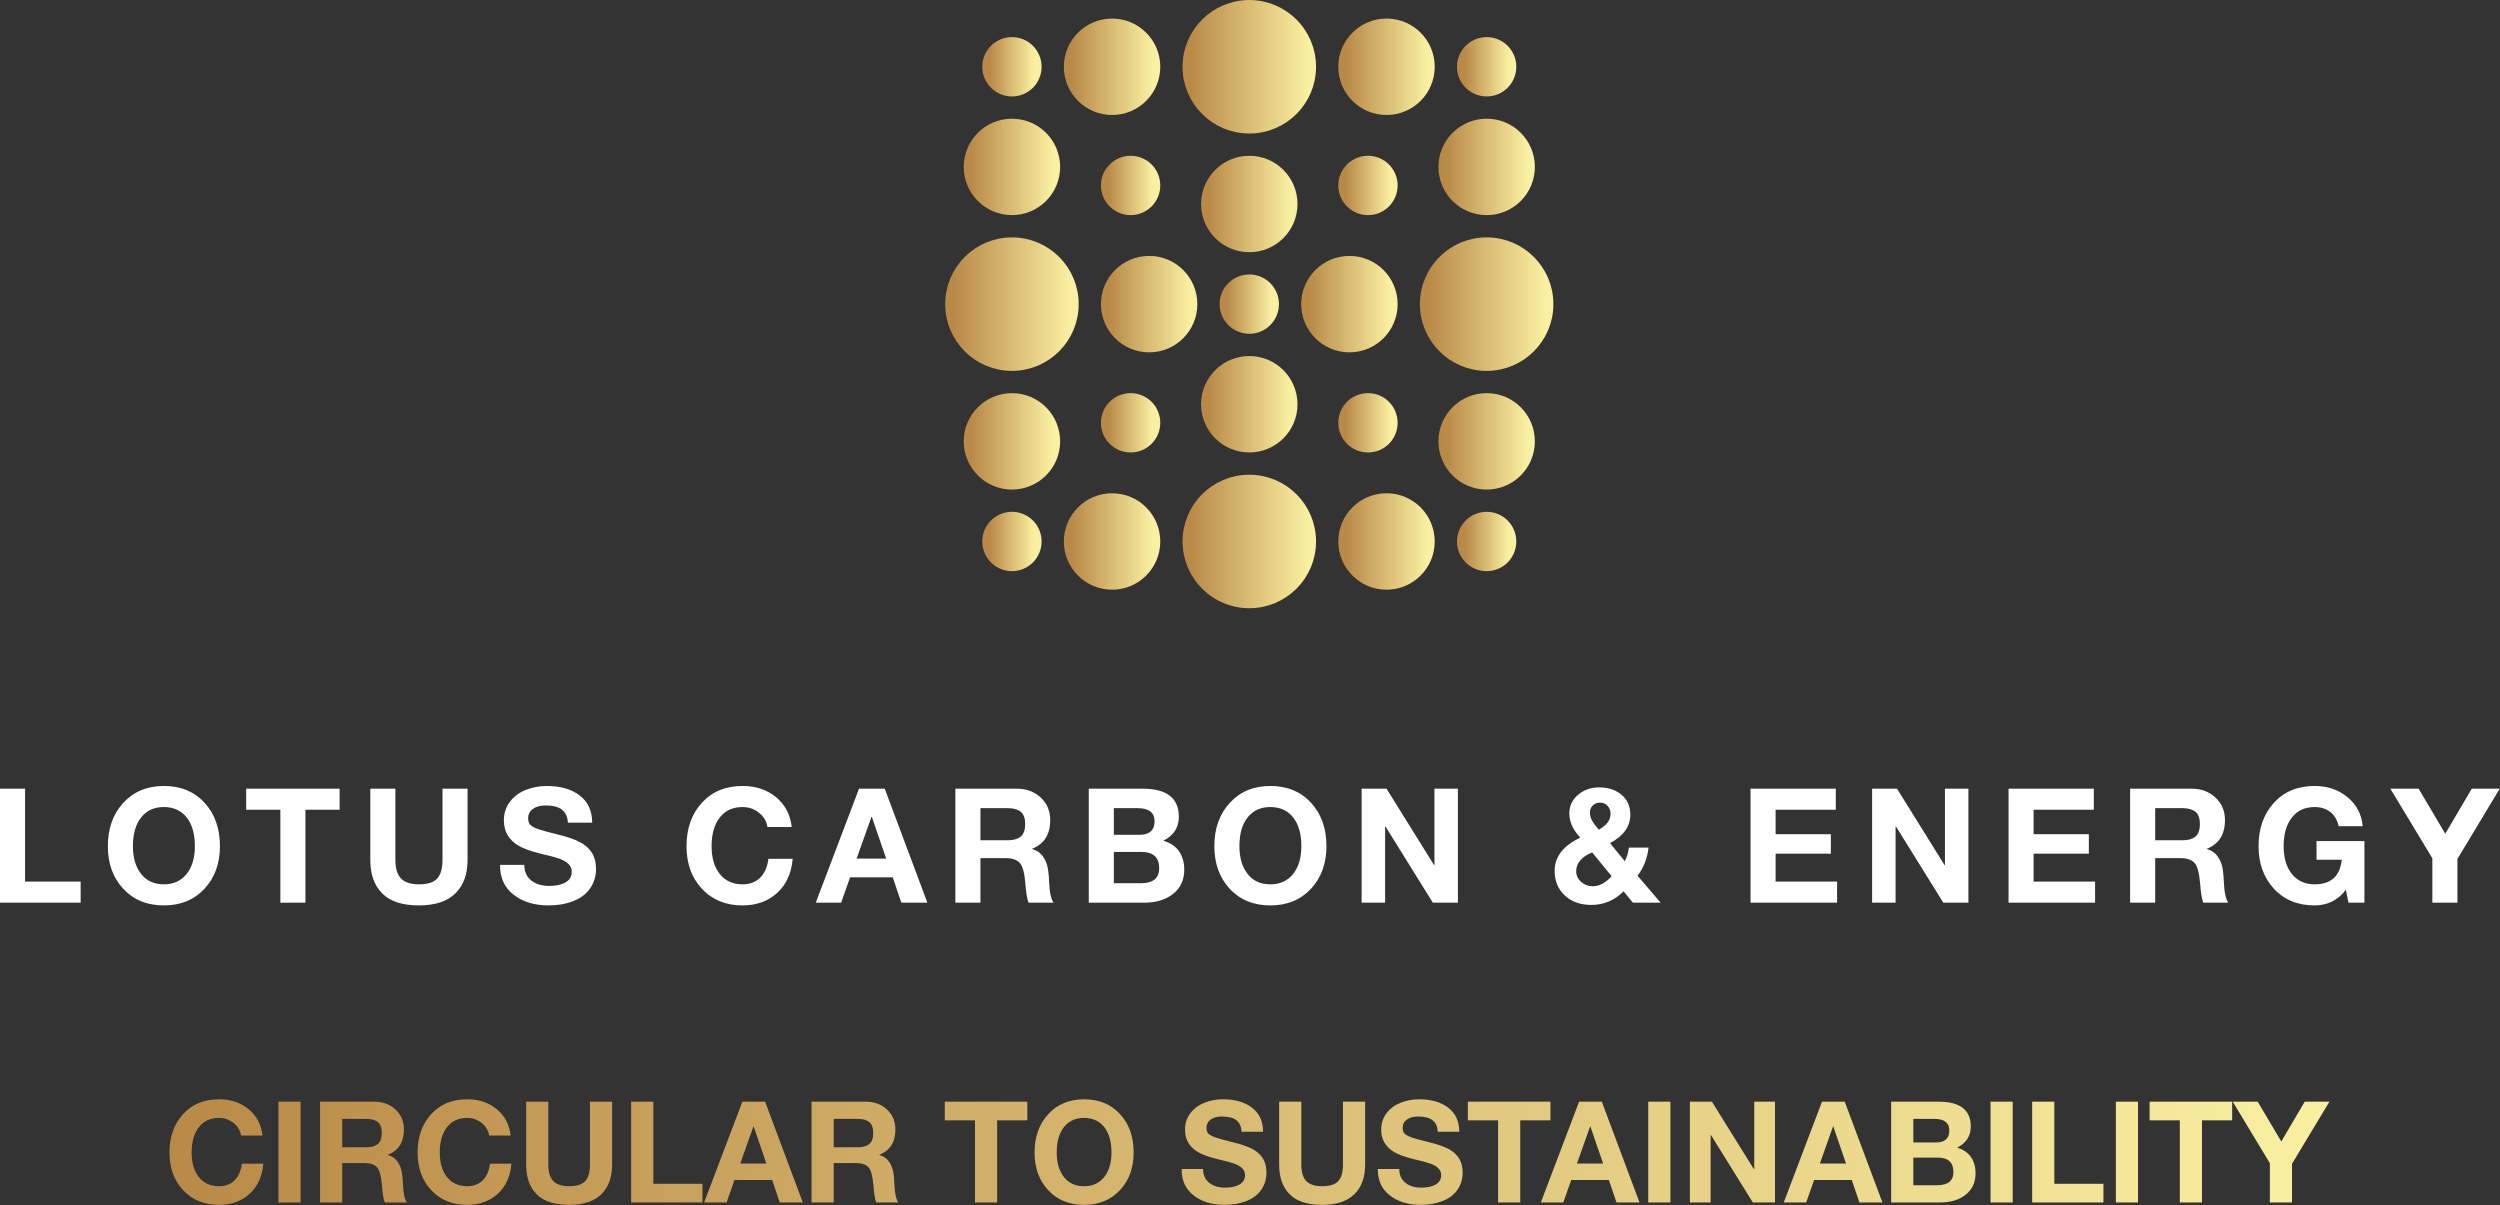 <svg width="2257" height="1088" viewBox="0 0 2257 1088" fill="none" xmlns="http://www.w3.org/2000/svg">
<rect x="0" y="0" width="2257" height="1088" fill="#333333" stroke="none"/>
<path d="M913.571 80.382C924.67 80.382 933.667 71.384 933.667 60.286C933.667 49.187 924.67 40.19 913.571 40.19C902.473 40.19 893.475 49.187 893.475 60.286C893.475 71.384 902.473 80.382 913.571 80.382Z" fill="url(#paint0_linear_1_3)" stroke="url(#paint1_linear_1_3)" stroke-width="13.393" stroke-miterlimit="10" stroke-linecap="round" stroke-linejoin="round"/>
<path d="M1003.97 97.116C1024.31 97.116 1040.8 80.627 1040.8 60.286C1040.8 39.945 1024.31 23.455 1003.97 23.455C983.632 23.455 967.143 39.945 967.143 60.286C967.143 80.627 983.632 97.116 1003.97 97.116Z" fill="url(#paint2_linear_1_3)" stroke="url(#paint3_linear_1_3)" stroke-width="13.393" stroke-miterlimit="10" stroke-linecap="round" stroke-linejoin="round"/>
<path d="M1127.86 113.857C1157.44 113.857 1181.43 89.872 1181.43 60.286C1181.43 30.699 1157.44 6.714 1127.86 6.714C1098.27 6.714 1074.29 30.699 1074.29 60.286C1074.29 89.872 1098.27 113.857 1127.86 113.857Z" fill="url(#paint4_linear_1_3)" stroke="url(#paint5_linear_1_3)" stroke-width="13.393" stroke-miterlimit="10" stroke-linecap="round" stroke-linejoin="round"/>
<path d="M1251.73 97.123C1272.08 97.123 1288.57 80.63 1288.57 60.286C1288.57 39.941 1272.08 23.449 1251.73 23.449C1231.39 23.449 1214.9 39.941 1214.9 60.286C1214.9 80.63 1231.39 97.123 1251.73 97.123Z" fill="url(#paint6_linear_1_3)" stroke="url(#paint7_linear_1_3)" stroke-width="13.393" stroke-miterlimit="10" stroke-linecap="round" stroke-linejoin="round"/>
<path d="M1342.14 80.375C1353.24 80.375 1362.23 71.381 1362.23 60.286C1362.23 49.191 1353.24 40.196 1342.14 40.196C1331.05 40.196 1322.05 49.191 1322.05 60.286C1322.05 71.381 1331.05 80.375 1342.14 80.375Z" fill="url(#paint8_linear_1_3)" stroke="url(#paint9_linear_1_3)" stroke-width="13.393" stroke-miterlimit="10" stroke-linecap="round" stroke-linejoin="round"/>
<path d="M913.571 187.518C933.912 187.518 950.402 171.028 950.402 150.688C950.402 130.347 933.912 113.857 913.571 113.857C893.231 113.857 876.741 130.347 876.741 150.688C876.741 171.028 893.231 187.518 913.571 187.518Z" fill="url(#paint10_linear_1_3)" stroke="url(#paint11_linear_1_3)" stroke-width="13.393" stroke-miterlimit="10" stroke-linecap="round" stroke-linejoin="round"/>
<path d="M1020.71 187.511C1031.8 187.511 1040.8 178.517 1040.8 167.422C1040.8 156.327 1031.8 147.333 1020.71 147.333C1009.61 147.333 1000.62 156.327 1000.62 167.422C1000.62 178.517 1009.61 187.511 1020.71 187.511Z" fill="url(#paint12_linear_1_3)" stroke="url(#paint13_linear_1_3)" stroke-width="13.393" stroke-miterlimit="10" stroke-linecap="round" stroke-linejoin="round"/>
<path d="M1127.86 221C1148.2 221 1164.69 204.51 1164.69 184.17C1164.69 163.829 1148.2 147.339 1127.86 147.339C1107.52 147.339 1091.03 163.829 1091.03 184.17C1091.03 204.51 1107.52 221 1127.86 221Z" fill="url(#paint14_linear_1_3)" stroke="url(#paint15_linear_1_3)" stroke-width="13.393" stroke-miterlimit="10" stroke-linecap="round" stroke-linejoin="round"/>
<path d="M1234.99 187.518C1246.09 187.518 1255.09 178.521 1255.09 167.422C1255.09 156.323 1246.09 147.326 1234.99 147.326C1223.89 147.326 1214.9 156.323 1214.9 167.422C1214.9 178.521 1223.89 187.518 1234.99 187.518Z" fill="url(#paint16_linear_1_3)" stroke="url(#paint17_linear_1_3)" stroke-width="13.393" stroke-miterlimit="10" stroke-linecap="round" stroke-linejoin="round"/>
<path d="M1342.14 187.525C1362.49 187.525 1378.98 171.032 1378.98 150.688C1378.98 130.343 1362.49 113.85 1342.14 113.85C1321.8 113.85 1305.31 130.343 1305.31 150.688C1305.31 171.032 1321.8 187.525 1342.14 187.525Z" fill="url(#paint18_linear_1_3)" stroke="url(#paint19_linear_1_3)" stroke-width="13.393" stroke-miterlimit="10" stroke-linecap="round" stroke-linejoin="round"/>
<path d="M913.571 328.143C943.158 328.143 967.143 304.158 967.143 274.571C967.143 244.985 943.158 221 913.571 221C883.985 221 860 244.985 860 274.571C860 304.158 883.985 328.143 913.571 328.143Z" fill="url(#paint20_linear_1_3)" stroke="url(#paint21_linear_1_3)" stroke-width="13.393" stroke-miterlimit="10" stroke-linecap="round" stroke-linejoin="round"/>
<path d="M1037.45 311.402C1057.79 311.402 1074.28 294.912 1074.28 274.571C1074.28 254.231 1057.79 237.741 1037.45 237.741C1017.11 237.741 1000.62 254.231 1000.62 274.571C1000.62 294.912 1017.11 311.402 1037.45 311.402Z" fill="url(#paint22_linear_1_3)" stroke="url(#paint23_linear_1_3)" stroke-width="13.393" stroke-miterlimit="10" stroke-linecap="round" stroke-linejoin="round"/>
<path d="M1127.86 294.647C1138.95 294.647 1147.95 285.653 1147.95 274.558C1147.95 263.463 1138.95 254.469 1127.86 254.469C1116.76 254.469 1107.77 263.463 1107.77 274.558C1107.77 285.653 1116.76 294.647 1127.86 294.647Z" fill="url(#paint24_linear_1_3)" stroke="url(#paint25_linear_1_3)" stroke-width="13.393" stroke-miterlimit="10" stroke-linecap="round" stroke-linejoin="round"/>
<path d="M1218.26 311.402C1238.6 311.402 1255.09 294.912 1255.09 274.571C1255.09 254.231 1238.6 237.741 1218.26 237.741C1197.92 237.741 1181.43 254.231 1181.43 274.571C1181.43 294.912 1197.92 311.402 1218.26 311.402Z" fill="url(#paint26_linear_1_3)" stroke="url(#paint27_linear_1_3)" stroke-width="13.393" stroke-miterlimit="10" stroke-linecap="round" stroke-linejoin="round"/>
<path d="M1342.14 328.143C1371.73 328.143 1395.71 304.158 1395.71 274.571C1395.71 244.985 1371.73 221 1342.14 221C1312.56 221 1288.57 244.985 1288.57 274.571C1288.57 304.158 1312.56 328.143 1342.14 328.143Z" fill="url(#paint28_linear_1_3)" stroke="url(#paint29_linear_1_3)" stroke-width="13.393" stroke-miterlimit="10" stroke-linecap="round" stroke-linejoin="round"/>
<path d="M913.571 435.286C933.912 435.286 950.402 418.796 950.402 398.455C950.402 378.115 933.912 361.625 913.571 361.625C893.231 361.625 876.741 378.115 876.741 398.455C876.741 418.796 893.231 435.286 913.571 435.286Z" fill="url(#paint30_linear_1_3)" stroke="url(#paint31_linear_1_3)" stroke-width="13.393" stroke-miterlimit="10" stroke-linecap="round" stroke-linejoin="round"/>
<path d="M1020.71 401.797C1031.8 401.797 1040.8 392.803 1040.8 381.708C1040.8 370.613 1031.8 361.618 1020.71 361.618C1009.61 361.618 1000.62 370.613 1000.62 381.708C1000.62 392.803 1009.61 401.797 1020.71 401.797Z" fill="url(#paint32_linear_1_3)" stroke="url(#paint33_linear_1_3)" stroke-width="13.393" stroke-miterlimit="10" stroke-linecap="round" stroke-linejoin="round"/>
<path d="M1164.69 364.98C1164.69 385.304 1148.19 401.797 1127.86 401.797C1107.53 401.797 1091.01 385.304 1091.01 364.98C1091.01 344.623 1107.53 328.136 1127.86 328.136C1148.19 328.136 1164.69 344.623 1164.69 364.98Z" fill="url(#paint34_linear_1_3)" stroke="url(#paint35_linear_1_3)" stroke-width="13.393" stroke-miterlimit="10" stroke-linecap="round" stroke-linejoin="round"/>
<path d="M1234.99 401.804C1246.09 401.804 1255.09 392.806 1255.09 381.708C1255.09 370.609 1246.09 361.612 1234.99 361.612C1223.89 361.612 1214.9 370.609 1214.9 381.708C1214.9 392.806 1223.89 401.804 1234.99 401.804Z" fill="url(#paint36_linear_1_3)" stroke="url(#paint37_linear_1_3)" stroke-width="13.393" stroke-miterlimit="10" stroke-linecap="round" stroke-linejoin="round"/>
<path d="M1342.14 435.292C1362.49 435.292 1378.98 418.8 1378.98 398.455C1378.98 378.111 1362.49 361.618 1342.14 361.618C1321.8 361.618 1305.31 378.111 1305.31 398.455C1305.31 418.8 1321.8 435.292 1342.14 435.292Z" fill="url(#paint38_linear_1_3)" stroke="url(#paint39_linear_1_3)" stroke-width="13.393" stroke-miterlimit="10" stroke-linecap="round" stroke-linejoin="round"/>
<path d="M913.571 508.946C924.67 508.946 933.667 499.949 933.667 488.85C933.667 477.752 924.67 468.754 913.571 468.754C902.473 468.754 893.475 477.752 893.475 488.85C893.475 499.949 902.473 508.946 913.571 508.946Z" fill="url(#paint40_linear_1_3)" stroke="url(#paint41_linear_1_3)" stroke-width="13.393" stroke-miterlimit="10" stroke-linecap="round" stroke-linejoin="round"/>
<path d="M1003.97 525.681C1024.31 525.681 1040.8 509.191 1040.8 488.85C1040.8 468.51 1024.31 452.02 1003.97 452.02C983.632 452.02 967.143 468.51 967.143 488.85C967.143 509.191 983.632 525.681 1003.97 525.681Z" fill="url(#paint42_linear_1_3)" stroke="url(#paint43_linear_1_3)" stroke-width="13.393" stroke-miterlimit="10" stroke-linecap="round" stroke-linejoin="round"/>
<path d="M1127.86 542.422C1157.44 542.422 1181.43 518.437 1181.43 488.85C1181.43 459.264 1157.44 435.279 1127.86 435.279C1098.27 435.279 1074.29 459.264 1074.29 488.85C1074.29 518.437 1098.27 542.422 1127.86 542.422Z" fill="url(#paint44_linear_1_3)" stroke="url(#paint45_linear_1_3)" stroke-width="13.393" stroke-miterlimit="10" stroke-linecap="round" stroke-linejoin="round"/>
<path d="M1251.73 525.688C1272.08 525.688 1288.57 509.195 1288.57 488.85C1288.57 468.506 1272.08 452.013 1251.73 452.013C1231.39 452.013 1214.9 468.506 1214.9 488.85C1214.9 509.195 1231.39 525.688 1251.73 525.688Z" fill="url(#paint46_linear_1_3)" stroke="url(#paint47_linear_1_3)" stroke-width="13.393" stroke-miterlimit="10" stroke-linecap="round" stroke-linejoin="round"/>
<path d="M1342.14 508.94C1353.24 508.94 1362.23 499.945 1362.23 488.85C1362.23 477.755 1353.24 468.761 1342.14 468.761C1331.05 468.761 1322.05 477.755 1322.05 488.85C1322.05 499.945 1331.05 508.94 1342.14 508.94Z" fill="url(#paint48_linear_1_3)" stroke="url(#paint49_linear_1_3)" stroke-width="13.393" stroke-miterlimit="10" stroke-linecap="round" stroke-linejoin="round"/>
<path d="M22.633 712.022V795.924H72.801V814.953H0V712.022H22.633ZM147.963 709.571C163.147 709.571 175.378 714.617 184.652 724.708C193.926 734.8 198.563 747.871 198.563 763.92C198.563 779.586 193.902 792.416 184.58 802.411C175.257 812.406 163.052 817.404 147.963 817.404C132.778 817.404 120.548 812.406 111.274 802.411C102 792.416 97.362 779.586 97.362 763.92C97.362 747.966 102.024 734.919 111.346 724.78C120.669 714.642 132.874 709.571 147.963 709.571ZM119.996 763.92C119.996 774.3 122.446 782.636 127.348 788.932C132.249 795.227 139.121 798.374 147.963 798.374C156.612 798.374 163.436 795.275 168.434 789.076C173.432 782.877 175.93 774.491 175.93 763.92C175.93 752.868 173.455 744.218 168.506 737.971C163.556 731.725 156.661 728.601 147.819 728.601C139.169 728.601 132.369 731.724 127.42 737.971C122.471 744.218 119.996 752.867 119.996 763.92ZM306.594 712.022V731.051H275.743V814.953H253.11V731.051H222.26V712.022H306.594ZM356.96 712.022L356.96 776.462C356.96 784.055 358.665 789.605 362.077 793.113C365.489 796.62 370.847 798.374 378.151 798.374C386.032 798.374 391.558 796.62 394.73 793.113C397.901 789.605 399.487 784.055 399.487 776.462V712.022H422.12V776.462C422.12 789.34 418.444 799.384 411.092 806.592C403.74 813.8 392.759 817.404 378.151 817.404C363.255 817.404 352.227 813.8 345.066 806.592C337.906 799.384 334.326 789.34 334.326 776.462V712.022H356.96ZM493.39 709.571C505.98 709.571 515.998 712.455 523.447 718.221C530.896 723.987 534.62 732.157 534.62 742.728H512.707C512.419 737.539 510.665 733.646 507.445 731.051C504.226 728.456 499.252 727.159 492.525 727.159C487.815 727.159 484.019 728.192 481.136 730.258C478.253 732.325 476.811 735.184 476.811 738.836C476.811 741.815 477.7 743.978 479.478 745.323C481.256 746.669 483.779 747.87 487.047 748.927C490.314 749.984 496.033 751.522 504.202 753.54C512.755 755.655 519.339 757.961 523.952 760.46C528.565 762.959 532.073 766.154 534.475 770.047C536.878 773.939 538.079 778.721 538.079 784.391C538.079 790.926 536.35 796.74 532.89 801.834C529.43 806.928 524.384 810.796 517.753 813.439C511.121 816.082 503.625 817.404 495.264 817.404C482.481 817.404 471.982 814.208 463.765 807.817C455.548 801.426 451.439 792.655 451.439 781.507V780.787H473.351C473.351 786.841 475.418 791.527 479.55 794.842C483.683 798.158 489.161 799.816 495.985 799.816C502.039 799.816 506.917 798.735 510.617 796.572C514.317 794.41 516.167 791.214 516.167 786.986C516.167 784.199 515.158 781.844 513.14 779.922C511.121 777.999 508.43 776.438 505.067 775.237C501.703 774.035 496.033 772.522 488.056 770.695C478.829 768.389 472.101 765.938 467.873 763.343C463.645 760.748 460.425 757.601 458.214 753.901C456.004 750.2 454.899 745.756 454.899 740.566C454.899 734.127 456.749 728.504 460.449 723.699C464.149 718.894 468.979 715.338 474.937 713.031C480.896 710.725 487.047 709.571 493.39 709.571ZM670.383 709.571C682.396 709.571 692.487 712.959 700.657 719.735C708.826 726.51 713.535 735.473 714.784 746.621H692.872C692.103 741.527 689.556 737.25 685.231 733.79C680.907 730.331 675.957 728.601 670.383 728.601C661.541 728.601 654.669 731.772 649.768 738.115C644.866 744.458 642.416 753.06 642.416 763.92C642.416 774.492 644.891 782.877 649.84 789.076C654.789 795.275 661.637 798.374 670.383 798.374C676.918 798.374 682.204 796.38 686.241 792.392C690.277 788.403 692.776 782.709 693.737 775.309H715.649C714.496 788.379 709.811 798.663 701.594 806.159C693.376 813.656 682.972 817.404 670.383 817.404C655.294 817.404 643.089 812.43 633.766 802.483C624.443 792.536 619.782 779.681 619.782 763.92C619.782 747.966 624.396 734.919 633.622 724.78C642.848 714.642 655.102 709.571 670.383 709.571ZM798.74 712.022L837.231 814.953H813.733L805.948 792.031H767.457L759.384 814.953H736.462L775.53 712.022H798.74ZM786.775 737.394L773.368 775.165H800.037L787.063 737.394H786.775ZM918.015 712.022C926.664 712.022 933.849 714.689 939.567 720.023C945.284 725.357 948.144 732.157 948.144 740.422C948.144 753.3 942.714 761.902 931.854 766.227V766.515C935.506 767.572 938.365 769.326 940.432 771.777C942.498 774.228 944.059 777.087 945.117 780.354C946.174 783.622 946.847 788.86 947.135 796.068C947.52 805.486 948.865 811.781 951.172 814.953H928.538C927.289 811.781 926.328 805.823 925.655 797.077C924.886 787.851 923.204 781.82 920.609 778.985C918.015 776.149 913.786 774.732 907.923 774.732H885.146V814.953H862.513V712.022H918.015ZM910.086 758.586C914.891 758.586 918.664 757.505 921.403 755.342C924.142 753.18 925.511 749.36 925.511 743.882C925.511 738.692 924.166 735.016 921.475 732.853C918.784 730.691 914.939 729.61 909.942 729.61H885.146V758.586H910.086ZM1031.52 712.022C1053.34 712.022 1064.25 720.479 1064.25 737.394C1064.25 747.101 1059.59 754.309 1050.26 759.019C1056.61 760.845 1061.34 764.04 1064.46 768.605C1067.59 773.17 1069.15 778.673 1069.15 785.112C1069.15 794.338 1065.81 801.618 1059.13 806.952C1052.45 812.286 1043.68 814.953 1032.82 814.953H982.941V712.022H1031.52ZM1028.64 753.685C1037.77 753.685 1042.34 749.6 1042.34 741.431C1042.34 733.55 1037.24 729.61 1027.05 729.61H1005.57V753.685H1028.64ZM1029.94 797.365C1040.99 797.365 1046.52 792.848 1046.52 783.814C1046.52 774.011 1041.13 769.11 1030.37 769.11H1005.57V797.365H1029.94ZM1146.91 709.571C1162.09 709.571 1174.32 714.617 1183.59 724.708C1192.87 734.8 1197.51 747.871 1197.51 763.92C1197.51 779.586 1192.84 792.416 1183.52 802.411C1174.2 812.406 1161.99 817.404 1146.91 817.404C1131.72 817.404 1119.49 812.406 1110.22 802.411C1100.94 792.416 1096.31 779.586 1096.31 763.92C1096.31 747.966 1100.97 734.919 1110.29 724.78C1119.61 714.642 1131.82 709.571 1146.91 709.571ZM1118.94 763.92C1118.94 774.3 1121.39 782.636 1126.29 788.932C1131.19 795.227 1138.06 798.374 1146.91 798.374C1155.56 798.374 1162.38 795.275 1167.38 789.076C1172.37 782.877 1174.87 774.491 1174.87 763.92C1174.87 752.868 1172.4 744.218 1167.45 737.971C1162.5 731.725 1155.6 728.601 1146.76 728.601C1138.11 728.601 1131.31 731.724 1126.36 737.971C1121.41 744.218 1118.94 752.867 1118.94 763.92ZM1251.76 712.022L1294.72 781.075H1295.01V712.022H1316.2V814.953H1293.57L1250.76 746.044H1250.47V814.953H1229.28V712.022H1251.76ZM1443.75 710.869C1451.92 710.869 1458.65 713.079 1463.93 717.5C1469.22 721.921 1471.86 727.928 1471.86 735.52C1471.86 746.092 1465.76 754.646 1453.55 761.181L1466.82 777.471C1468.74 774.107 1469.99 770.023 1470.56 765.217H1488.3C1487.24 774.828 1483.92 783.285 1478.35 790.59L1499.25 814.953H1474.17L1465.81 804.718C1457.45 812.887 1447.79 816.971 1436.83 816.971C1426.84 816.971 1418.79 814.112 1412.68 808.394C1406.58 802.675 1403.53 795.251 1403.53 786.121C1403.53 773.531 1411.22 763.584 1426.6 756.28C1422.75 751.858 1420.16 747.942 1418.81 744.53C1417.47 741.119 1416.79 737.731 1416.79 734.367C1416.79 727.639 1419.41 722.041 1424.65 717.572C1429.89 713.103 1436.25 710.869 1443.75 710.869ZM1435.39 733.646C1435.39 735.953 1435.97 738.235 1437.12 740.494C1438.27 742.753 1440.39 745.612 1443.46 749.071C1447.11 746.861 1449.78 744.651 1451.46 742.44C1453.15 740.229 1453.99 737.539 1453.99 734.367C1453.99 731.676 1453.07 729.369 1451.25 727.447C1449.42 725.525 1447.16 724.564 1444.47 724.564C1442.07 724.564 1439.95 725.381 1438.13 727.015C1436.3 728.649 1435.39 730.859 1435.39 733.646ZM1422.99 786.553C1422.99 790.301 1424.48 793.497 1427.46 796.14C1430.44 798.783 1433.85 800.104 1437.7 800.104C1443.85 800.104 1449.61 797.077 1454.99 791.022L1437.41 769.542C1427.8 773.579 1422.99 779.249 1422.99 786.553ZM1657.36 712.022V731.051H1603.01V753.108H1652.89V770.696H1603.01V795.924H1658.51V814.953H1580.38V712.022H1657.36ZM1712.63 712.022L1755.59 781.075H1755.88V712.022H1777.07V814.953H1754.43L1711.62 746.044H1711.33V814.953H1690.14V712.022H1712.63ZM1890.29 712.022V731.051H1835.94V753.108H1885.82V770.696H1835.94V795.924H1891.44V814.953H1813.31V712.022H1890.29ZM1978.57 712.022C1987.22 712.022 1994.4 714.689 2000.12 720.023C2005.84 725.357 2008.7 732.157 2008.7 740.422C2008.7 753.3 2003.27 761.902 1992.41 766.227V766.515C1996.06 767.572 1998.92 769.326 2000.99 771.777C2003.05 774.228 2004.61 777.087 2005.67 780.354C2006.73 783.622 2007.4 788.86 2007.69 796.068C2008.07 805.486 2009.42 811.781 2011.73 814.953H1989.09C1987.84 811.781 1986.88 805.823 1986.21 797.077C1985.44 787.851 1983.76 781.82 1981.16 778.985C1978.57 776.149 1974.34 774.732 1968.48 774.732H1945.7V814.953H1923.07V712.022H1978.57ZM1970.64 758.586C1975.44 758.586 1979.22 757.505 1981.96 755.342C1984.7 753.18 1986.06 749.36 1986.06 743.882C1986.06 738.692 1984.72 735.016 1982.03 732.853C1979.34 730.691 1975.49 729.61 1970.5 729.61H1945.7V758.586H1970.64ZM2089.63 709.571C2101.35 709.571 2111.3 712.983 2119.47 719.807C2127.64 726.63 2132.15 735.329 2133.02 745.9H2111.39C2110.05 740.133 2107.45 735.809 2103.61 732.925C2099.77 730.042 2095.1 728.601 2089.63 728.601C2080.78 728.601 2073.91 731.796 2069.01 738.187C2064.11 744.578 2061.66 753.156 2061.66 763.92C2061.66 774.492 2064.16 782.877 2069.16 789.076C2074.15 795.275 2080.98 798.374 2089.63 798.374C2104.43 798.374 2112.6 790.974 2114.13 776.174H2091.36V759.307H2134.6V814.953H2120.19L2117.88 803.276C2110.67 812.694 2101.26 817.404 2089.63 817.404C2074.44 817.404 2062.21 812.406 2052.94 802.411C2043.66 792.416 2039.03 779.586 2039.03 763.92C2039.03 747.966 2043.64 734.919 2052.86 724.78C2062.09 714.642 2074.34 709.571 2089.63 709.571ZM2183.53 712.022L2207.6 752.675L2231.53 712.022H2256.76L2218.56 775.453V814.953H2195.93V774.876L2158.01 712.022H2183.53Z" fill="white"/>
<path d="M197.727 992.429C208.346 992.429 217.265 995.423 224.486 1001.41C231.707 1007.4 235.87 1015.32 236.974 1025.18H217.605C216.925 1020.67 214.674 1016.89 210.851 1013.84C207.029 1010.78 202.653 1009.25 197.727 1009.25C189.911 1009.25 183.837 1012.05 179.505 1017.66C175.172 1023.27 173.006 1030.87 173.006 1040.47C173.006 1049.81 175.193 1057.22 179.568 1062.7C183.943 1068.18 189.996 1070.92 197.727 1070.92C203.503 1070.92 208.175 1069.16 211.743 1065.63C215.311 1062.11 217.52 1057.08 218.37 1050.53H237.738C236.719 1062.09 232.578 1071.18 225.314 1077.8C218.051 1084.43 208.855 1087.74 197.727 1087.74C184.389 1087.74 173.601 1083.35 165.36 1074.55C157.12 1065.76 153 1054.4 153 1040.47C153 1026.37 157.078 1014.83 165.233 1005.87C173.388 996.91 184.219 992.429 197.727 992.429ZM271.379 994.595V1085.58H251.373V994.595H271.379ZM338.023 994.595C345.668 994.595 352.019 996.952 357.073 1001.67C362.126 1006.38 364.655 1012.39 364.655 1019.7C364.655 1031.08 359.855 1038.68 350.255 1042.51V1042.76C353.484 1043.7 356.011 1045.25 357.837 1047.41C359.664 1049.58 361.044 1052.11 361.979 1054.99C362.913 1057.88 363.508 1062.51 363.762 1068.88C364.102 1077.21 365.292 1082.77 367.33 1085.58H347.325C346.22 1082.77 345.371 1077.51 344.776 1069.78C344.096 1061.62 342.61 1056.29 340.316 1053.78C338.022 1051.28 334.284 1050.03 329.102 1050.03H308.969V1085.58H288.963V994.595H338.023ZM331.014 1035.75C335.262 1035.75 338.596 1034.8 341.017 1032.89C343.438 1030.97 344.649 1027.6 344.649 1022.76C344.649 1018.17 343.459 1014.92 341.081 1013.01C338.702 1011.1 335.304 1010.14 330.887 1010.14H308.969V1035.75H331.014ZM421.741 992.429C432.36 992.429 441.28 995.423 448.501 1001.41C455.722 1007.4 459.884 1015.32 460.989 1025.18H441.62C440.94 1020.67 438.689 1016.89 434.866 1013.84C431.044 1010.78 426.668 1009.25 421.741 1009.25C413.926 1009.25 407.852 1012.05 403.52 1017.66C399.187 1023.27 397.021 1030.87 397.021 1040.47C397.021 1049.81 399.208 1057.22 403.583 1062.7C407.958 1068.18 414.011 1070.92 421.741 1070.92C427.518 1070.92 432.19 1069.16 435.758 1065.63C439.326 1062.11 441.535 1057.08 442.384 1050.53H461.753C460.734 1062.09 456.592 1071.18 449.329 1077.8C442.066 1084.43 432.87 1087.74 421.741 1087.74C408.404 1087.74 397.616 1083.35 389.375 1074.55C381.135 1065.76 377.015 1054.4 377.015 1040.47C377.015 1026.37 381.093 1014.83 389.248 1005.87C397.403 996.91 408.234 992.429 421.741 992.429ZM495.011 994.595L495.011 1051.55C495.011 1058.27 496.519 1063.17 499.535 1066.27C502.551 1069.37 507.287 1070.92 513.743 1070.92C520.709 1070.92 525.594 1069.37 528.397 1066.27C531.2 1063.17 532.602 1058.27 532.602 1051.55V994.595H552.608V1051.55C552.608 1062.94 549.358 1071.81 542.86 1078.19C536.361 1084.56 526.655 1087.74 513.743 1087.74C500.576 1087.74 490.828 1084.56 484.499 1078.19C478.169 1071.81 475.005 1062.94 475.005 1051.55V994.595H495.011ZM589.816 994.595V1068.76H634.161V1085.58H569.81V994.595H589.816ZM690.738 994.595L724.76 1085.58H703.99L697.109 1065.32H663.086L655.95 1085.58H635.69L670.222 994.595H690.738ZM680.161 1017.02L668.311 1050.41H691.884L680.416 1017.02H680.161ZM781.72 994.595C789.365 994.595 795.716 996.952 800.77 1001.67C805.824 1006.38 808.352 1012.39 808.352 1019.7C808.352 1031.08 803.552 1038.68 793.953 1042.51V1042.76C797.181 1043.7 799.708 1045.25 801.535 1047.41C803.361 1049.58 804.741 1052.11 805.676 1054.99C806.61 1057.88 807.205 1062.51 807.46 1068.88C807.8 1077.21 808.989 1082.77 811.028 1085.58H791.022C789.917 1082.77 789.068 1077.51 788.473 1069.78C787.794 1061.62 786.307 1056.29 784.013 1053.78C781.72 1051.28 777.982 1050.03 772.8 1050.03H752.666V1085.58H732.661V994.595H781.72ZM774.711 1035.75C778.959 1035.75 782.293 1034.8 784.714 1032.89C787.135 1030.97 788.346 1027.6 788.346 1022.76C788.346 1018.17 787.157 1014.92 784.778 1013.01C782.399 1011.1 779.001 1010.14 774.584 1010.14H752.667V1035.75H774.711ZM927.495 994.595V1011.42H900.226V1085.58H880.22V1011.42H852.951V994.595H927.495ZM978.72 992.429C992.142 992.429 1002.95 996.888 1011.15 1005.81C1019.35 1014.73 1023.45 1026.28 1023.45 1040.47C1023.45 1054.32 1019.33 1065.66 1011.09 1074.49C1002.85 1083.33 992.058 1087.74 978.72 1087.74C965.299 1087.74 954.488 1083.33 946.29 1074.49C938.093 1065.66 933.994 1054.32 933.994 1040.47C933.994 1026.37 938.114 1014.83 946.354 1005.87C954.594 996.91 965.383 992.429 978.72 992.429ZM954 1040.47C954 1049.64 956.166 1057.01 960.499 1062.58C964.831 1068.14 970.905 1070.92 978.72 1070.92C986.366 1070.92 992.397 1068.18 996.815 1062.7C1001.23 1057.22 1003.44 1049.81 1003.44 1040.47C1003.44 1030.7 1001.25 1023.05 996.879 1017.53C992.504 1012.01 986.409 1009.25 978.593 1009.25C970.947 1009.25 964.937 1012.01 960.562 1017.53C956.188 1023.05 954 1030.7 954 1040.47ZM1103.85 992.429C1114.98 992.429 1123.84 994.977 1130.42 1000.07C1137.01 1005.17 1140.3 1012.39 1140.3 1021.74H1120.93C1120.67 1017.15 1119.12 1013.71 1116.28 1011.42C1113.43 1009.12 1109.03 1007.97 1103.09 1007.97C1098.93 1007.97 1095.57 1008.89 1093.02 1010.71C1090.47 1012.54 1089.2 1015.07 1089.2 1018.3C1089.2 1020.93 1089.98 1022.84 1091.56 1024.03C1093.13 1025.22 1095.36 1026.28 1098.25 1027.22C1101.13 1028.15 1106.19 1029.51 1113.41 1031.29C1120.97 1033.16 1126.79 1035.2 1130.87 1037.41C1134.94 1039.62 1138.05 1042.44 1140.17 1045.88C1142.29 1049.32 1143.35 1053.55 1143.35 1058.56C1143.35 1064.34 1141.83 1069.48 1138.77 1073.98C1135.71 1078.48 1131.25 1081.9 1125.39 1084.24C1119.53 1086.58 1112.9 1087.74 1105.51 1087.74C1094.21 1087.74 1084.93 1084.92 1077.67 1079.27C1070.4 1073.62 1066.77 1065.87 1066.77 1056.01V1055.38H1086.14C1086.14 1060.73 1087.97 1064.87 1091.62 1067.8C1095.27 1070.73 1100.11 1072.2 1106.15 1072.2C1111.5 1072.2 1115.81 1071.24 1119.08 1069.33C1122.35 1067.42 1123.99 1064.59 1123.99 1060.86C1123.99 1058.39 1123.09 1056.31 1121.31 1054.61C1119.53 1052.91 1117.15 1051.53 1114.17 1050.47C1111.2 1049.41 1106.19 1048.07 1099.14 1046.46C1090.98 1044.42 1085.04 1042.25 1081.3 1039.96C1077.56 1037.66 1074.71 1034.88 1072.76 1031.61C1070.81 1028.34 1069.83 1024.41 1069.83 1019.83C1069.83 1014.13 1071.47 1009.16 1074.74 1004.92C1078.01 1000.67 1082.28 997.526 1087.54 995.487C1092.81 993.448 1098.25 992.429 1103.85 992.429ZM1174.83 994.595L1174.83 1051.55C1174.83 1058.27 1176.34 1063.17 1179.35 1066.27C1182.37 1069.37 1187.1 1070.92 1193.56 1070.92C1200.53 1070.92 1205.41 1069.37 1208.21 1066.27C1211.02 1063.17 1212.42 1058.27 1212.42 1051.55V994.595H1232.43V1051.55C1232.43 1062.94 1229.18 1071.81 1222.68 1078.19C1216.18 1084.56 1206.47 1087.74 1193.56 1087.74C1180.39 1087.74 1170.65 1084.56 1164.32 1078.19C1157.99 1071.81 1154.82 1062.94 1154.82 1051.55V994.595H1174.83ZM1280.97 992.429C1292.1 992.429 1300.96 994.977 1307.54 1000.07C1314.13 1005.17 1317.42 1012.39 1317.42 1021.74H1298.05C1297.8 1017.15 1296.24 1013.71 1293.4 1011.42C1290.55 1009.12 1286.16 1007.97 1280.21 1007.97C1276.05 1007.97 1272.69 1008.89 1270.14 1010.71C1267.6 1012.54 1266.32 1015.07 1266.32 1018.3C1266.32 1020.93 1267.11 1022.84 1268.68 1024.03C1270.25 1025.22 1272.48 1026.28 1275.37 1027.22C1278.26 1028.15 1283.31 1029.51 1290.53 1031.29C1298.09 1033.16 1303.91 1035.2 1307.99 1037.41C1312.07 1039.62 1315.17 1042.44 1317.29 1045.88C1319.41 1049.32 1320.48 1053.55 1320.48 1058.56C1320.48 1064.34 1318.95 1069.48 1315.89 1073.98C1312.83 1078.48 1308.37 1081.9 1302.51 1084.24C1296.65 1086.58 1290.02 1087.74 1282.63 1087.74C1271.33 1087.74 1262.05 1084.92 1254.79 1079.27C1247.53 1073.62 1243.89 1065.87 1243.89 1056.01V1055.38H1263.26C1263.26 1060.73 1265.09 1064.87 1268.74 1067.8C1272.39 1070.73 1277.24 1072.2 1283.27 1072.2C1288.62 1072.2 1292.93 1071.24 1296.2 1069.33C1299.47 1067.42 1301.11 1064.59 1301.11 1060.86C1301.11 1058.39 1300.22 1056.31 1298.43 1054.61C1296.65 1052.91 1294.27 1051.53 1291.3 1050.47C1288.32 1049.41 1283.31 1048.07 1276.26 1046.46C1268.1 1044.42 1262.16 1042.25 1258.42 1039.96C1254.68 1037.66 1251.84 1034.88 1249.88 1031.61C1247.93 1028.34 1246.95 1024.41 1246.95 1019.83C1246.95 1014.13 1248.59 1009.16 1251.86 1004.92C1255.13 1000.67 1259.4 997.526 1264.66 995.487C1269.93 993.448 1275.37 992.429 1280.97 992.429ZM1399.74 994.595V1011.42H1372.47V1085.58H1352.46V1011.42H1325.19V994.595H1399.74ZM1446.12 994.595L1480.14 1085.58H1459.37L1452.49 1065.32H1418.47L1411.33 1085.58H1391.07L1425.6 994.595H1446.12ZM1435.54 1017.02L1423.69 1050.41H1447.27L1435.8 1017.02H1435.54ZM1508.05 994.595V1085.58H1488.04V994.595H1508.05ZM1545.51 994.595L1583.48 1055.63H1583.74V994.595H1602.47V1085.58H1582.46L1544.62 1024.67H1544.36V1085.58H1525.63V994.595H1545.51ZM1665.42 994.595L1699.44 1085.58H1678.67L1671.79 1065.32H1637.77L1630.63 1085.58H1610.37L1644.9 994.595H1665.42ZM1654.84 1017.02L1642.99 1050.41H1666.57L1655.1 1017.02H1654.84ZM1750.28 994.595C1769.57 994.595 1779.21 1002.07 1779.21 1017.02C1779.21 1025.6 1775.09 1031.97 1766.85 1036.14C1772.46 1037.75 1776.64 1040.57 1779.4 1044.61C1782.16 1048.64 1783.54 1053.51 1783.54 1059.2C1783.54 1067.36 1780.59 1073.79 1774.69 1078.5C1768.78 1083.22 1761.03 1085.58 1751.43 1085.58H1707.34V994.595H1750.28ZM1747.74 1031.42C1755.81 1031.42 1759.84 1027.81 1759.84 1020.59C1759.84 1013.62 1755.34 1010.14 1746.33 1010.14H1727.35V1031.42H1747.74ZM1748.88 1070.03C1758.65 1070.03 1763.54 1066.04 1763.54 1058.05C1763.54 1049.39 1758.78 1045.06 1749.27 1045.06H1727.35V1070.03H1748.88ZM1817.06 994.595V1085.58H1797.05V994.595H1817.06ZM1854.65 994.595V1068.76H1898.99V1085.58H1834.64V994.595H1854.65ZM1930.21 994.595V1085.58H1910.2V994.595H1930.21ZM2015.2 994.595V1011.42H1987.93V1085.58H1967.93V1011.42H1940.66V994.595H2015.2ZM2038.27 994.595L2059.55 1030.53L2080.7 994.595H2103L2069.23 1050.66V1085.58H2049.23V1050.15L2015.71 994.595H2038.27Z" fill="url(#paint50_linear_1_3)"/>
<defs>
<linearGradient id="paint0_linear_1_3" x1="893.475" y1="40.19" x2="933.667" y2="40.19" gradientUnits="userSpaceOnUse">
<stop stop-color="#B98947"/>
<stop offset="1" stop-color="#FAF0A1"/>
</linearGradient>
<linearGradient id="paint1_linear_1_3" x1="893.475" y1="40.19" x2="933.667" y2="40.19" gradientUnits="userSpaceOnUse">
<stop stop-color="#B98947"/>
<stop offset="1" stop-color="#FAF0A1"/>
</linearGradient>
<linearGradient id="paint2_linear_1_3" x1="967.143" y1="23.455" x2="1040.8" y2="23.455" gradientUnits="userSpaceOnUse">
<stop stop-color="#B98947"/>
<stop offset="1" stop-color="#FAF0A1"/>
</linearGradient>
<linearGradient id="paint3_linear_1_3" x1="967.143" y1="23.455" x2="1040.8" y2="23.455" gradientUnits="userSpaceOnUse">
<stop stop-color="#B98947"/>
<stop offset="1" stop-color="#FAF0A1"/>
</linearGradient>
<linearGradient id="paint4_linear_1_3" x1="1074.29" y1="6.714" x2="1181.43" y2="6.714" gradientUnits="userSpaceOnUse">
<stop stop-color="#B98947"/>
<stop offset="1" stop-color="#FAF0A1"/>
</linearGradient>
<linearGradient id="paint5_linear_1_3" x1="1074.29" y1="6.714" x2="1181.43" y2="6.714" gradientUnits="userSpaceOnUse">
<stop stop-color="#B98947"/>
<stop offset="1" stop-color="#FAF0A1"/>
</linearGradient>
<linearGradient id="paint6_linear_1_3" x1="1214.9" y1="23.449" x2="1288.57" y2="23.449" gradientUnits="userSpaceOnUse">
<stop stop-color="#B98947"/>
<stop offset="1" stop-color="#FAF0A1"/>
</linearGradient>
<linearGradient id="paint7_linear_1_3" x1="1214.9" y1="23.449" x2="1288.57" y2="23.449" gradientUnits="userSpaceOnUse">
<stop stop-color="#B98947"/>
<stop offset="1" stop-color="#FAF0A1"/>
</linearGradient>
<linearGradient id="paint8_linear_1_3" x1="1322.05" y1="40.196" x2="1362.23" y2="40.196" gradientUnits="userSpaceOnUse">
<stop stop-color="#B98947"/>
<stop offset="1" stop-color="#FAF0A1"/>
</linearGradient>
<linearGradient id="paint9_linear_1_3" x1="1322.05" y1="40.196" x2="1362.23" y2="40.196" gradientUnits="userSpaceOnUse">
<stop stop-color="#B98947"/>
<stop offset="1" stop-color="#FAF0A1"/>
</linearGradient>
<linearGradient id="paint10_linear_1_3" x1="876.741" y1="113.857" x2="950.402" y2="113.857" gradientUnits="userSpaceOnUse">
<stop stop-color="#B98947"/>
<stop offset="1" stop-color="#FAF0A1"/>
</linearGradient>
<linearGradient id="paint11_linear_1_3" x1="876.741" y1="113.857" x2="950.402" y2="113.857" gradientUnits="userSpaceOnUse">
<stop stop-color="#B98947"/>
<stop offset="1" stop-color="#FAF0A1"/>
</linearGradient>
<linearGradient id="paint12_linear_1_3" x1="1000.62" y1="147.333" x2="1040.8" y2="147.333" gradientUnits="userSpaceOnUse">
<stop stop-color="#B98947"/>
<stop offset="1" stop-color="#FAF0A1"/>
</linearGradient>
<linearGradient id="paint13_linear_1_3" x1="1000.62" y1="147.333" x2="1040.8" y2="147.333" gradientUnits="userSpaceOnUse">
<stop stop-color="#B98947"/>
<stop offset="1" stop-color="#FAF0A1"/>
</linearGradient>
<linearGradient id="paint14_linear_1_3" x1="1091.03" y1="147.339" x2="1164.69" y2="147.339" gradientUnits="userSpaceOnUse">
<stop stop-color="#B98947"/>
<stop offset="1" stop-color="#FAF0A1"/>
</linearGradient>
<linearGradient id="paint15_linear_1_3" x1="1091.03" y1="147.339" x2="1164.69" y2="147.339" gradientUnits="userSpaceOnUse">
<stop stop-color="#B98947"/>
<stop offset="1" stop-color="#FAF0A1"/>
</linearGradient>
<linearGradient id="paint16_linear_1_3" x1="1214.9" y1="147.326" x2="1255.09" y2="147.326" gradientUnits="userSpaceOnUse">
<stop stop-color="#B98947"/>
<stop offset="1" stop-color="#FAF0A1"/>
</linearGradient>
<linearGradient id="paint17_linear_1_3" x1="1214.9" y1="147.326" x2="1255.09" y2="147.326" gradientUnits="userSpaceOnUse">
<stop stop-color="#B98947"/>
<stop offset="1" stop-color="#FAF0A1"/>
</linearGradient>
<linearGradient id="paint18_linear_1_3" x1="1305.31" y1="113.85" x2="1378.98" y2="113.85" gradientUnits="userSpaceOnUse">
<stop stop-color="#B98947"/>
<stop offset="1" stop-color="#FAF0A1"/>
</linearGradient>
<linearGradient id="paint19_linear_1_3" x1="1305.31" y1="113.85" x2="1378.98" y2="113.85" gradientUnits="userSpaceOnUse">
<stop stop-color="#B98947"/>
<stop offset="1" stop-color="#FAF0A1"/>
</linearGradient>
<linearGradient id="paint20_linear_1_3" x1="860" y1="221" x2="967.143" y2="221" gradientUnits="userSpaceOnUse">
<stop stop-color="#B98947"/>
<stop offset="1" stop-color="#FAF0A1"/>
</linearGradient>
<linearGradient id="paint21_linear_1_3" x1="860" y1="221" x2="967.143" y2="221" gradientUnits="userSpaceOnUse">
<stop stop-color="#B98947"/>
<stop offset="1" stop-color="#FAF0A1"/>
</linearGradient>
<linearGradient id="paint22_linear_1_3" x1="1000.62" y1="237.741" x2="1074.28" y2="237.741" gradientUnits="userSpaceOnUse">
<stop stop-color="#B98947"/>
<stop offset="1" stop-color="#FAF0A1"/>
</linearGradient>
<linearGradient id="paint23_linear_1_3" x1="1000.62" y1="237.741" x2="1074.28" y2="237.741" gradientUnits="userSpaceOnUse">
<stop stop-color="#B98947"/>
<stop offset="1" stop-color="#FAF0A1"/>
</linearGradient>
<linearGradient id="paint24_linear_1_3" x1="1107.77" y1="254.469" x2="1147.95" y2="254.469" gradientUnits="userSpaceOnUse">
<stop stop-color="#B98947"/>
<stop offset="1" stop-color="#FAF0A1"/>
</linearGradient>
<linearGradient id="paint25_linear_1_3" x1="1107.77" y1="254.469" x2="1147.95" y2="254.469" gradientUnits="userSpaceOnUse">
<stop stop-color="#B98947"/>
<stop offset="1" stop-color="#FAF0A1"/>
</linearGradient>
<linearGradient id="paint26_linear_1_3" x1="1181.43" y1="237.741" x2="1255.09" y2="237.741" gradientUnits="userSpaceOnUse">
<stop stop-color="#B98947"/>
<stop offset="1" stop-color="#FAF0A1"/>
</linearGradient>
<linearGradient id="paint27_linear_1_3" x1="1181.43" y1="237.741" x2="1255.09" y2="237.741" gradientUnits="userSpaceOnUse">
<stop stop-color="#B98947"/>
<stop offset="1" stop-color="#FAF0A1"/>
</linearGradient>
<linearGradient id="paint28_linear_1_3" x1="1288.57" y1="221" x2="1395.71" y2="221" gradientUnits="userSpaceOnUse">
<stop stop-color="#B98947"/>
<stop offset="1" stop-color="#FAF0A1"/>
</linearGradient>
<linearGradient id="paint29_linear_1_3" x1="1288.57" y1="221" x2="1395.71" y2="221" gradientUnits="userSpaceOnUse">
<stop stop-color="#B98947"/>
<stop offset="1" stop-color="#FAF0A1"/>
</linearGradient>
<linearGradient id="paint30_linear_1_3" x1="876.741" y1="361.625" x2="950.402" y2="361.625" gradientUnits="userSpaceOnUse">
<stop stop-color="#B98947"/>
<stop offset="1" stop-color="#FAF0A1"/>
</linearGradient>
<linearGradient id="paint31_linear_1_3" x1="876.741" y1="361.625" x2="950.402" y2="361.625" gradientUnits="userSpaceOnUse">
<stop stop-color="#B98947"/>
<stop offset="1" stop-color="#FAF0A1"/>
</linearGradient>
<linearGradient id="paint32_linear_1_3" x1="1000.62" y1="361.618" x2="1040.8" y2="361.618" gradientUnits="userSpaceOnUse">
<stop stop-color="#B98947"/>
<stop offset="1" stop-color="#FAF0A1"/>
</linearGradient>
<linearGradient id="paint33_linear_1_3" x1="1000.62" y1="361.618" x2="1040.8" y2="361.618" gradientUnits="userSpaceOnUse">
<stop stop-color="#B98947"/>
<stop offset="1" stop-color="#FAF0A1"/>
</linearGradient>
<linearGradient id="paint34_linear_1_3" x1="1091.01" y1="328.136" x2="1164.69" y2="328.136" gradientUnits="userSpaceOnUse">
<stop stop-color="#B98947"/>
<stop offset="1" stop-color="#FAF0A1"/>
</linearGradient>
<linearGradient id="paint35_linear_1_3" x1="1091.01" y1="328.136" x2="1164.69" y2="328.136" gradientUnits="userSpaceOnUse">
<stop stop-color="#B98947"/>
<stop offset="1" stop-color="#FAF0A1"/>
</linearGradient>
<linearGradient id="paint36_linear_1_3" x1="1214.9" y1="361.612" x2="1255.09" y2="361.612" gradientUnits="userSpaceOnUse">
<stop stop-color="#B98947"/>
<stop offset="1" stop-color="#FAF0A1"/>
</linearGradient>
<linearGradient id="paint37_linear_1_3" x1="1214.9" y1="361.612" x2="1255.09" y2="361.612" gradientUnits="userSpaceOnUse">
<stop stop-color="#B98947"/>
<stop offset="1" stop-color="#FAF0A1"/>
</linearGradient>
<linearGradient id="paint38_linear_1_3" x1="1305.31" y1="361.618" x2="1378.98" y2="361.618" gradientUnits="userSpaceOnUse">
<stop stop-color="#B98947"/>
<stop offset="1" stop-color="#FAF0A1"/>
</linearGradient>
<linearGradient id="paint39_linear_1_3" x1="1305.31" y1="361.618" x2="1378.98" y2="361.618" gradientUnits="userSpaceOnUse">
<stop stop-color="#B98947"/>
<stop offset="1" stop-color="#FAF0A1"/>
</linearGradient>
<linearGradient id="paint40_linear_1_3" x1="893.475" y1="468.754" x2="933.667" y2="468.754" gradientUnits="userSpaceOnUse">
<stop stop-color="#B98947"/>
<stop offset="1" stop-color="#FAF0A1"/>
</linearGradient>
<linearGradient id="paint41_linear_1_3" x1="893.475" y1="468.754" x2="933.667" y2="468.754" gradientUnits="userSpaceOnUse">
<stop stop-color="#B98947"/>
<stop offset="1" stop-color="#FAF0A1"/>
</linearGradient>
<linearGradient id="paint42_linear_1_3" x1="967.143" y1="452.02" x2="1040.8" y2="452.02" gradientUnits="userSpaceOnUse">
<stop stop-color="#B98947"/>
<stop offset="1" stop-color="#FAF0A1"/>
</linearGradient>
<linearGradient id="paint43_linear_1_3" x1="967.143" y1="452.02" x2="1040.8" y2="452.02" gradientUnits="userSpaceOnUse">
<stop stop-color="#B98947"/>
<stop offset="1" stop-color="#FAF0A1"/>
</linearGradient>
<linearGradient id="paint44_linear_1_3" x1="1074.29" y1="435.279" x2="1181.43" y2="435.279" gradientUnits="userSpaceOnUse">
<stop stop-color="#B98947"/>
<stop offset="1" stop-color="#FAF0A1"/>
</linearGradient>
<linearGradient id="paint45_linear_1_3" x1="1074.29" y1="435.279" x2="1181.43" y2="435.279" gradientUnits="userSpaceOnUse">
<stop stop-color="#B98947"/>
<stop offset="1" stop-color="#FAF0A1"/>
</linearGradient>
<linearGradient id="paint46_linear_1_3" x1="1214.9" y1="452.013" x2="1288.57" y2="452.013" gradientUnits="userSpaceOnUse">
<stop stop-color="#B98947"/>
<stop offset="1" stop-color="#FAF0A1"/>
</linearGradient>
<linearGradient id="paint47_linear_1_3" x1="1214.9" y1="452.013" x2="1288.57" y2="452.013" gradientUnits="userSpaceOnUse">
<stop stop-color="#B98947"/>
<stop offset="1" stop-color="#FAF0A1"/>
</linearGradient>
<linearGradient id="paint48_linear_1_3" x1="1322.05" y1="468.761" x2="1362.23" y2="468.761" gradientUnits="userSpaceOnUse">
<stop stop-color="#B98947"/>
<stop offset="1" stop-color="#FAF0A1"/>
</linearGradient>
<linearGradient id="paint49_linear_1_3" x1="1322.05" y1="468.761" x2="1362.23" y2="468.761" gradientUnits="userSpaceOnUse">
<stop stop-color="#B98947"/>
<stop offset="1" stop-color="#FAF0A1"/>
</linearGradient>
<linearGradient id="paint50_linear_1_3" x1="153" y1="992.429" x2="2103" y2="992.429" gradientUnits="userSpaceOnUse">
<stop stop-color="#B98947"/>
<stop offset="1" stop-color="#FAF0A1"/>
</linearGradient>
</defs>
</svg>

